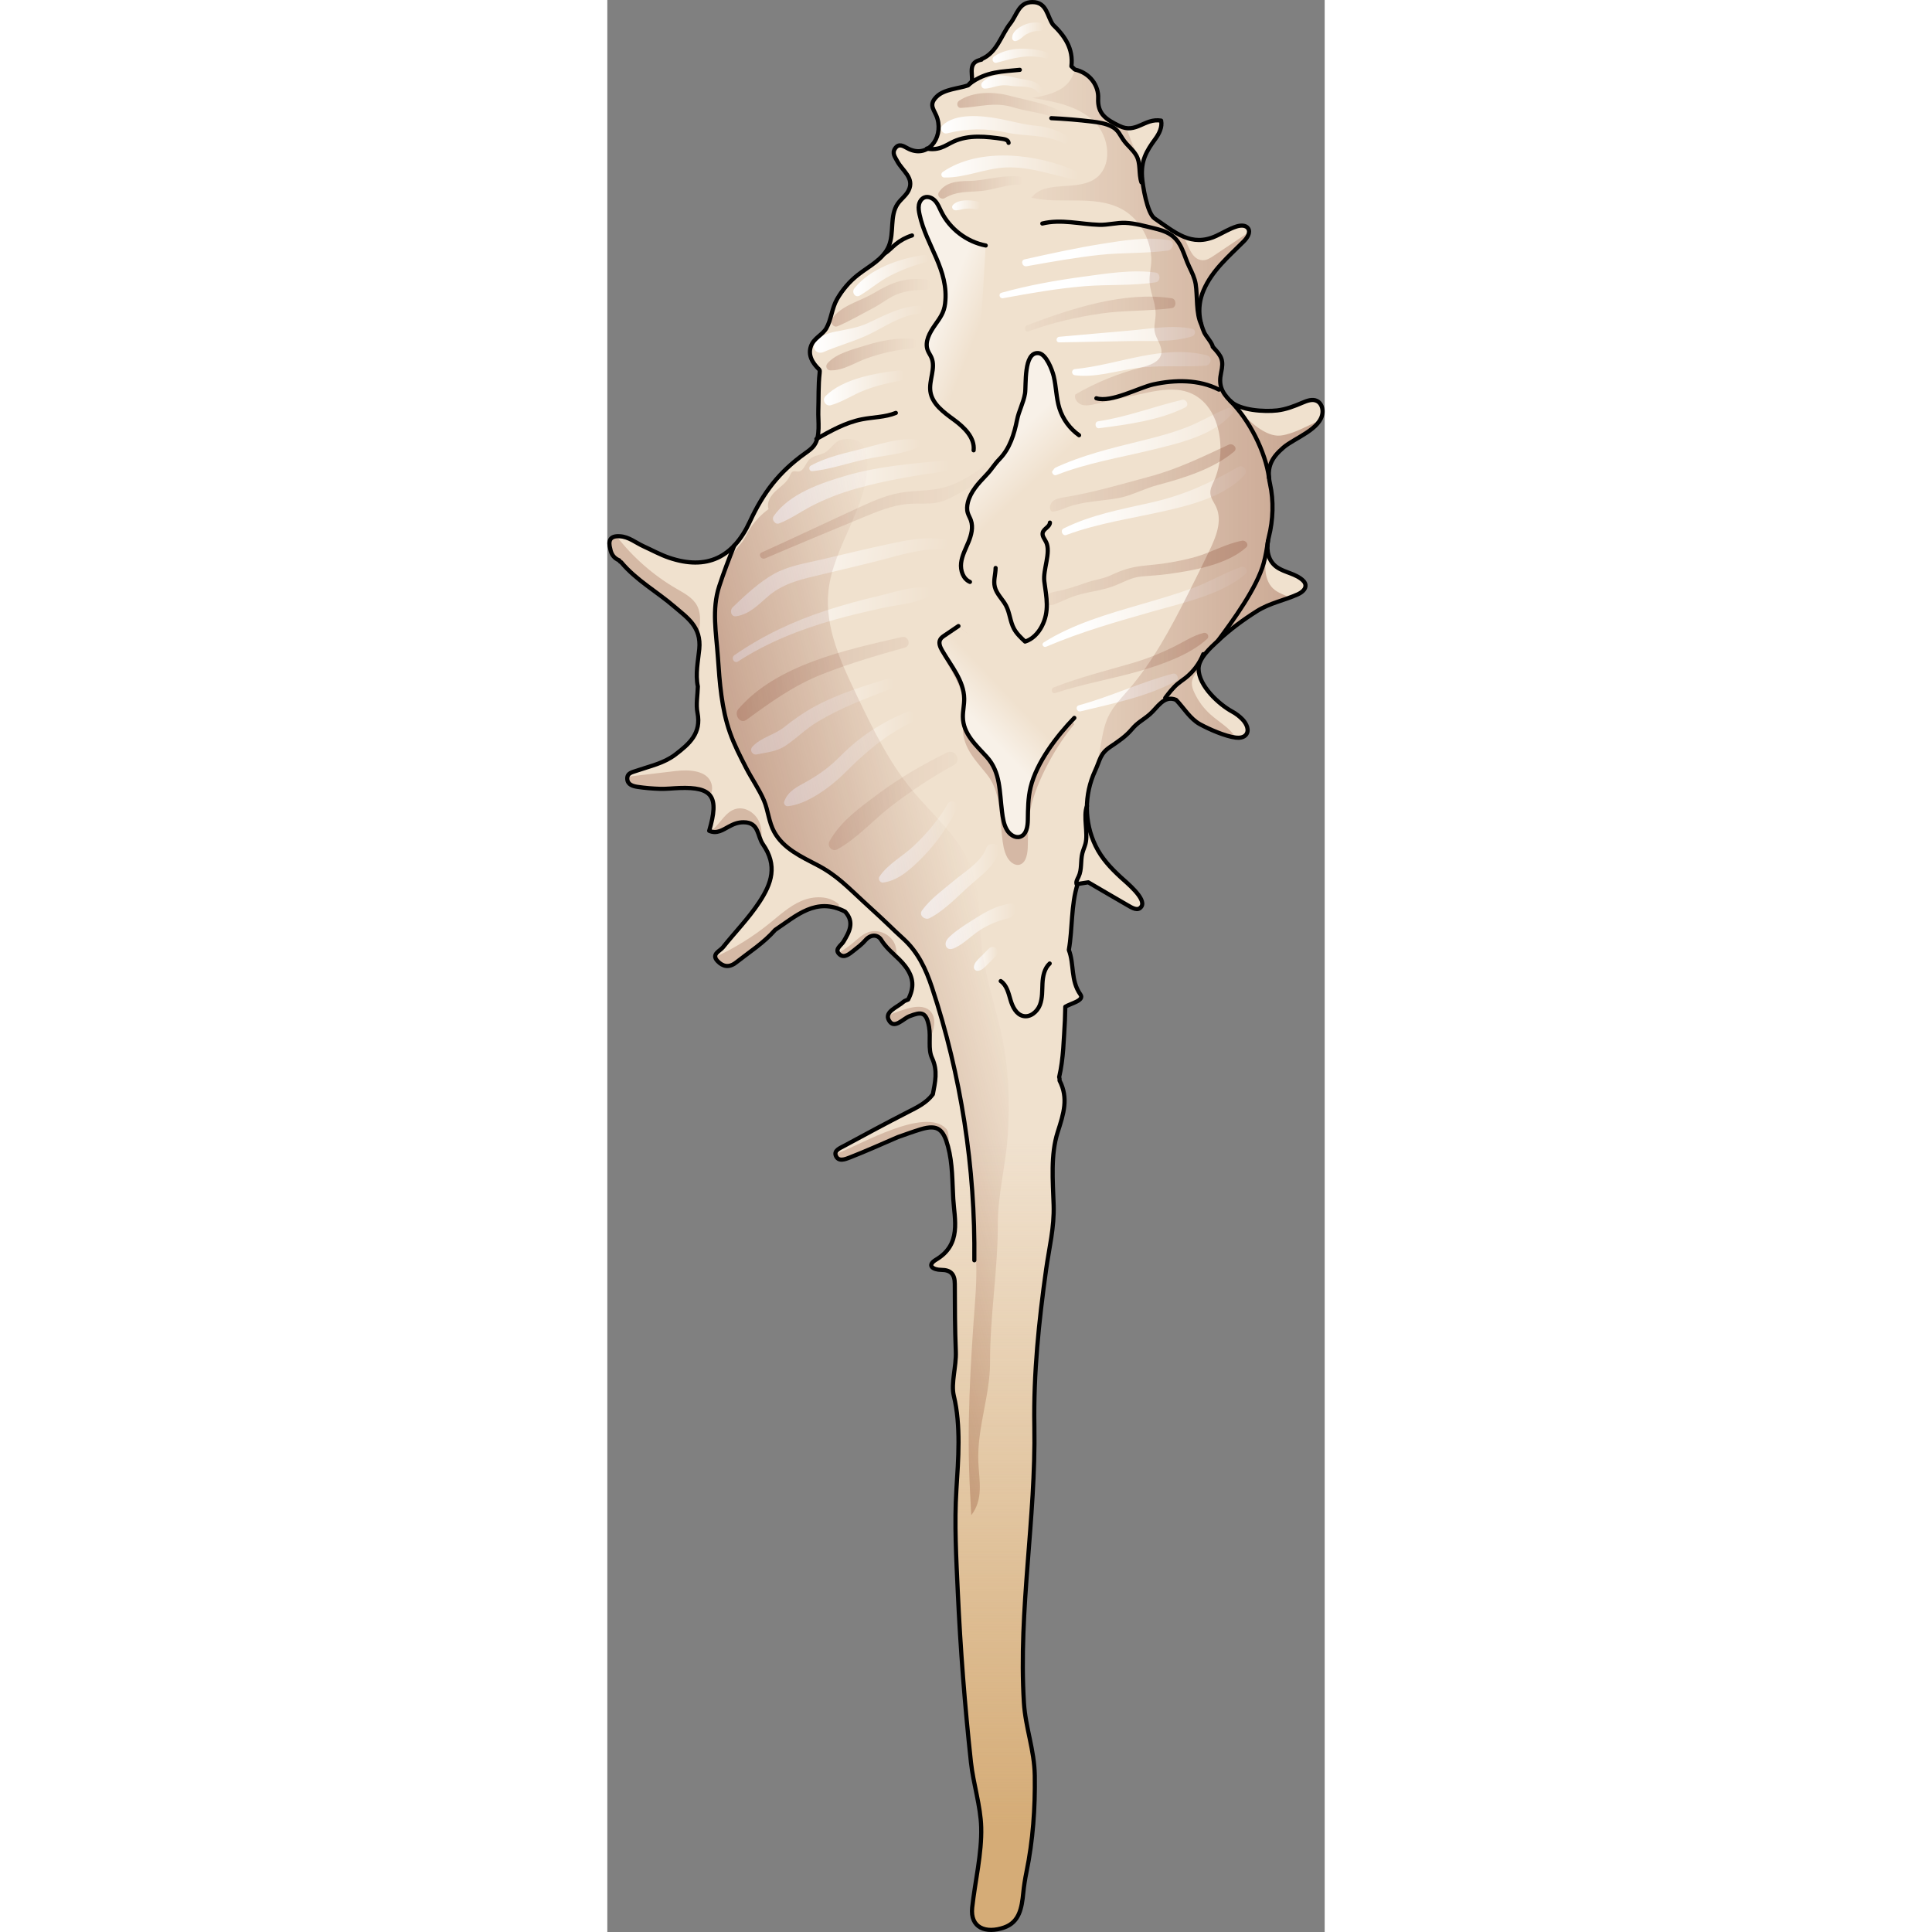 <?xml version="1.0" encoding="utf-8"?>
<!-- Created by: Science Figures, www.sciencefigures.org, Generator: Science Figures Editor -->
<svg version="1.1" id="Layer_1" xmlns="http://www.w3.org/2000/svg" xmlns:xlink="http://www.w3.org/1999/xlink" 
	 width="800px" height="800px" viewBox="0 0 204.839 551.673" enable-background="new 0 0 204.839 551.673"
	 xml:space="preserve">
<rect x="0" y="0" width="204.839" height="551.673" fill="#808080" stroke="none"/>
<g>
	<g>
		<path fill="#F0E1CE" d="M132.76,250.368c0.291,0.754,0.844,1.413,1.529,2.05c1.016-0.158,2.031-0.316,3.046-0.474
			c3.728,2.176,7.449,4.366,11.19,6.52c1.288,0.742,3.01,1.885,3.995,0.369c1.449-2.227-4.36-6.905-5.879-8.308
			c-2.913-2.692-5.46-5.374-7.219-8.99c-3.283-6.746-3.29-14.652-0.135-21.446c1.465-3.155,1.37-4.845,4.309-6.821
			c2.219-1.492,4.434-2.962,6.171-5.024c1.734-2.059,3.149-2.579,5.129-4.284c2.239-1.928,3.992-5.558,7.509-4.12
			c2.234,2.336,4.03,5.446,6.851,6.977c2.672,1.45,7.15,3.418,10.188,3.804c1.054,0.134,2.263-0.005,2.933-0.829
			c1.02-1.254,0.151-3.149-0.964-4.319c-0.868-0.911-1.88-1.686-2.986-2.287c-3.721-2.021-9.549-7.291-9.6-12.18
			c-0.032-3.086,3.545-6.158,5.556-8.053c3.358-3.164,7.137-5.944,11.033-8.408c3.782-2.392,7.741-3.038,11.703-4.821
			c1.146-0.516,2.392-1.461,2.232-2.707c-0.105-0.815-0.794-1.419-1.467-1.89c-2.338-1.634-5.458-1.874-7.435-3.786
			c-2.16-2.089-2.269-5.259-1.568-7.984c1.239-4.824,1.437-10.372,0.344-15.211c-1.113-4.928,0.615-7.587,3.845-10.376
			c3.126-2.699,10.737-5.202,11.156-9.951c0.055-0.624-0.038-1.28-0.278-1.859c-0.258-0.62-0.685-1.15-1.282-1.455
			c-1.316-0.672-2.893-0.068-4.252,0.512c-2.29,0.978-4.644,1.892-7.118,2.179c-3.64,0.422-10.68,0.021-13.382-2.68
			c-2.622-2.621-3.381-4.716-2.653-8.08c0.78-3.606,0.226-4.605-2.313-7.328c0,0-0.089-0.095-0.092-0.091
			c0-0.903-1.981-3.1-2.406-4.066c-0.574-1.305-1.013-2.673-1.231-4.085c-0.42-2.716-0.048-5.451,1.039-7.972
			c2.472-5.731,7.065-9.558,11.407-13.908c1.026-1.027,2.118-2.58,1.298-3.778c-0.663-0.969-2.112-0.9-3.234-0.555
			c-2.037,0.625-3.861,1.784-5.793,2.682c-7.191,3.341-11.826-0.981-17.65-4.949c-2.152-1.466-3.444-9.453-3.601-11.913
			c-0.293-4.594,1.195-7.258,3.805-10.82c1.11-1.515,2.026-3.375,1.643-5.214c-4.793-0.774-7.128,3.888-11.951,1.506
			c-3.687-1.82-6.245-3.331-6.022-7.905c0.172-3.536-2.279-7.198-6.657-8.182c-0.329-0.314-0.657-0.627-0.986-0.941
			c0.597-5.001-1.885-8.638-5.265-11.876c-1.691-2.397-1.704-6.447-5.856-6.444c-3.945,0.003-4.415,3.679-6.296,6.057
			c-2.726,3.446-3.737,8.356-8.33,10.268c0.023,0.043,0.047,0.077,0.071,0.12c-3.88,0.671-2.531,3.753-2.709,6.13
			c-0.366,0.397-0.733,0.795-1.099,1.192c-2.761,0.965-6.841,1.076-9.016,3.248c-2.524,2.521-0.474,3.782,0.255,6.318
			c1.617,5.63-2.891,11.545-8.631,8.369c-1.171-0.648-2.429-1.436-3.476,0.098c-0.926,1.355,0.002,2.453,0.641,3.649
			c1.454,2.723,4.986,4.786,3.222,8.336c-0.73,1.469-2.172,2.45-3.103,3.801c-2.375,3.444-0.929,8.304-2.569,12.153
			c-1.582,3.712-5.582,5.633-8.758,8.122c-2.438,1.911-4.484,4.312-6.02,7c-1.472,2.578-1.635,5.847-3.044,8.283
			c-1.097,1.897-3.538,2.79-4.356,5.024c-0.979,2.674,0.421,4.908,2.344,6.767c0.181,0.175,0.145,0.642,0.108,0.962
			c-0.411,3.571-0.254,7.178-0.378,10.74c-0.105,3.019,0.674,7.301-1.169,9.911c-0.657,0.93-1.614,1.595-2.54,2.256
			c-7.574,5.408-12.013,11.291-15.857,19.576c-4.734,10.203-12.285,13.936-23.057,10.275c-2.506-0.852-4.857-2.159-7.279-3.256
			c-2.248-1.018-4.199-2.74-6.82-2.873c-2.833-0.175-3.335,1.335-2.668,3.691c0.284,1.512,1.09,2.61,2.542,3.192
			c0.092,0.256,0.268,0.425,0.529,0.508c4.334,5.19,10.28,8.442,15.302,12.787c3.555,3.076,7.651,5.65,7.024,12.047
			c-0.33,3.37-1.16,7.106-0.404,10.681c-0.065,2.507-0.583,5.105-0.105,7.504c1.169,5.865-2.368,8.908-6.315,11.922
			c-3.28,2.505-7.251,3.301-11.012,4.604c-1.303,0.452-2.815,0.65-2.724,2.364c0.087,1.638,1.606,2.068,2.915,2.262
			c2.143,0.318,4.317,0.505,6.483,0.567c1.834,0.052,3.674-0.174,5.512-0.239c9.452-0.336,11.378,2.43,8.48,12.218
			c2.157,0.967,3.863-0.253,5.594-1.19c1.328-0.72,2.587-1.25,4.215-1.245c4.482,0.012,3.875,3.888,5.53,6.274
			c4.238,6.113,2.502,11.188-1.04,16.549c-3.059,4.631-6.929,8.576-10.372,12.879c-0.884,1.105-3.433,1.968-1.515,3.962
			c1.455,1.513,3.213,1.989,5.284,0.359c3.801-2.991,7.914-5.591,11.131-9.281c6.061-4.034,11.744-9.514,19.982-5.228
			c2.754,3.015,1.234,5.743-0.451,8.566c-0.659,1.104-2.783,2.222-1.096,3.674c1.305,1.123,2.796-0.154,3.961-1.081
			c1.164-0.926,2.388-1.831,3.347-2.949c1.587-1.852,3.609-1.7,4.582-0.101c1.811,2.976,4.765,4.748,6.835,7.484
			c2.531,3.344,2.542,6.168,0.827,9.513c-0.452,0.21-0.989,0.327-1.341,0.647c-1.727,1.567-5.464,2.79-4.193,5.203
			c1.494,2.836,4.006-0.357,5.93-1.097c3.316-1.274,4.777-1.406,5.572,3.041c0.546,3.058-0.352,6.333,0.855,8.908
			c1.708,3.643,0.868,6.896,0.232,10.35c-1.857,2.5-4.559,3.758-7.242,5.131c-6.084,3.112-12.097,6.364-18.112,9.611
			c-1.123,0.606-2.919,1.292-2.365,2.758c0.709,1.876,2.73,1.041,3.972,0.557c4.647-1.81,9.195-3.872,13.78-5.84
			c2.197-0.753,4.371-1.58,6.595-2.243c4.849-1.446,6.405,0.142,7.689,4.88c1.349,4.982,1.214,10.074,1.508,14.986
			c0.355,5.919,2.433,13.007-4.89,17.372c-2.881,1.717-0.77,2.917,1.46,2.927c2.771,0.012,3.865,1.286,3.87,3.993
			c0.012,6.429,0.03,12.864,0.291,19.286c0.176,4.318-1.441,9.082-0.57,12.679c2.058,8.491,1.276,18.162,0.738,26.768
			c-0.607,9.709-0.049,19.584,0.401,29.341c0.747,16.199,1.998,32.376,3.749,48.498c0.674,6.2,2.76,12.479,2.93,18.585
			c0.208,7.513-1.756,15.457-2.57,22.918c-0.641,5.876,3.959,7.501,9.104,5.718c4.392-1.522,5.056-5.615,5.478-9.864
			c0.197-1.988,0.505-3.973,0.907-5.93c1.865-9.067,2.52-18.334,2.381-27.579c-0.111-7.406-2.664-13.649-3.103-20.861
			c-1.612-26.521,3.438-52.547,2.983-78.941c-0.259-14.999,1.28-29.914,3.367-44.791c0.849-6.052,2.351-11.959,2.139-18.339
			c-0.229-6.888-0.893-14.397,1.151-20.791c1.702-5.324,3.145-9.692,0.538-14.761c0.041-0.336,0.003-0.662-0.112-0.98
			c1.239-5.34,1.309-10.799,1.642-16.231c0.037-1.285,0.074-2.569,0.111-3.854c1.688-1.017,5.54-1.769,4.314-3.499
			c-2.859-4.035-1.725-8.644-3.306-12.709c1.084-6.248,0.575-12.708,2.503-18.844C133.604,251.781,133.051,251.122,132.76,250.368"
			/>
		<g>
			<linearGradient id="SVGID_1_" gradientUnits="userSpaceOnUse" x1="133.301" y1="142.977" x2="190.537" y2="142.977">
				<stop  offset="0" style="stop-color:#FFFFFF"/>
				<stop  offset="1" style="stop-color:#FFFFFF;stop-opacity:0"/>
			</linearGradient>
			<path fill="url(#SVGID_1_)" d="M180.143,133.337c-8.221,4.722-15.639,8.101-24.984,10.198c-8.492,1.905-17.038,3.47-24.894,7.376
				c-1.017,0.506-0.303,2.26,0.783,1.857c9.263-3.435,18.924-4.755,28.507-6.946c7.644-1.747,16.848-4.224,22.386-10.155
				C183.077,134.451,181.636,132.479,180.143,133.337z"/>
			<linearGradient id="SVGID_2_" gradientUnits="userSpaceOnUse" x1="172.928" y1="136.475" x2="110.533" y2="136.475">
				<stop  offset="0" style="stop-color:#6A1700"/>
				<stop  offset="1" style="stop-color:#6A1700;stop-opacity:0"/>
			</linearGradient>
			<path opacity="0.2" fill="url(#SVGID_2_)" d="M177.437,126.976c-7.662,3.549-14.741,7.057-22.988,9.214
				c-8.019,2.172-15.971,4.518-24.134,5.831c-1.103,0.178-2.27,0.384-3.109,1.121c-0.84,0.737-1.143,2.2-0.316,2.951
				c1.548-0.016,2.992-0.716,4.443-1.253c4.683-1.732,9.673-1.724,14.53-2.601c3.768-0.68,7.336-2.686,11.114-3.692
				c7.452-1.985,15.969-4.572,21.989-9.589C180.143,127.977,178.643,126.417,177.437,126.976z"/>
			<linearGradient id="SVGID_3_" gradientUnits="userSpaceOnUse" x1="133.301" y1="126.056" x2="190.537" y2="126.056">
				<stop  offset="0" style="stop-color:#FFFFFF"/>
				<stop  offset="1" style="stop-color:#FFFFFF;stop-opacity:0"/>
			</linearGradient>
			<path fill="url(#SVGID_3_)" d="M177.301,116.482c-4.002,1.577-7.631,3.86-11.647,5.435c-4.33,1.698-8.853,2.883-13.362,3.995
				c-8.46,2.086-16.928,4.115-24.839,7.855c-1.036,0.49-0.296,2.298,0.789,1.872c8.783-3.453,18.062-4.944,27.189-7.17
				c7.653-1.867,17.498-4.056,22.877-10.256C178.915,117.514,178.35,116.068,177.301,116.482z"/>
			<linearGradient id="SVGID_4_" gradientUnits="userSpaceOnUse" x1="133.301" y1="118.212" x2="190.537" y2="118.212">
				<stop  offset="0" style="stop-color:#FFFFFF"/>
				<stop  offset="1" style="stop-color:#FFFFFF;stop-opacity:0"/>
			</linearGradient>
			<path fill="url(#SVGID_4_)" d="M164.115,114.172c-8.119,1.905-15.648,4.895-23.995,6.136c-1.104,0.164-0.855,2.112,0.266,1.967
				c8.09-1.041,17.288-2.245,24.641-5.942C166.262,115.713,165.38,113.876,164.115,114.172z"/>
			<linearGradient id="SVGID_5_" gradientUnits="userSpaceOnUse" x1="172.928" y1="163.579" x2="110.533" y2="163.579">
				<stop  offset="0" style="stop-color:#6A1700"/>
				<stop  offset="1" style="stop-color:#6A1700;stop-opacity:0"/>
			</linearGradient>
			<path opacity="0.2" fill="url(#SVGID_5_)" d="M181.271,154.398c-4.548,0.813-8.792,3.356-13.29,4.615
				c-4.729,1.324-9.487,2.045-14.373,2.481c-3.656,0.326-6.41,1.149-9.701,2.711c-2.273,1.079-4.634,1.307-6.971,2.111
				c-2.878,0.991-5.685,1.972-8.685,2.557c-0.902,0.176-1.852,0.345-2.57,0.919c-0.718,0.574-1.084,1.706-0.517,2.43
				c0.708,0.904,2.134,0.533,3.185,0.072c1.327-0.581,2.649-1.175,3.996-1.708c3.901-1.544,8.139-1.749,12-3.146
				c2.917-1.055,5.094-2.581,8.36-2.856c2.363-0.199,4.714-0.312,7.069-0.628c7.141-0.957,17.089-2.629,22.624-7.62
				C183.334,155.495,182.318,154.211,181.271,154.398z"/>
			<linearGradient id="SVGID_6_" gradientUnits="userSpaceOnUse" x1="133.301" y1="173.272" x2="190.537" y2="173.272">
				<stop  offset="0" style="stop-color:#FFFFFF"/>
				<stop  offset="1" style="stop-color:#FFFFFF;stop-opacity:0"/>
			</linearGradient>
			<path fill="url(#SVGID_6_)" d="M181.063,161.873c-4.694,1.604-9.02,4.265-13.711,5.98c-5,1.828-10.119,3.304-15.228,4.79
				c-9.318,2.71-19.242,5.569-27.512,10.796c-0.79,0.5-0.104,1.57,0.714,1.221c10.075-4.307,20.286-7.177,30.802-10.176
				c8.421-2.401,19.319-4.739,26.119-10.577C183.163,163.121,182.191,161.488,181.063,161.873z"/>
			<linearGradient id="SVGID_7_" gradientUnits="userSpaceOnUse" x1="172.928" y1="189.318" x2="110.533" y2="189.318">
				<stop  offset="0" style="stop-color:#6A1700"/>
				<stop  offset="1" style="stop-color:#6A1700;stop-opacity:0"/>
			</linearGradient>
			<path opacity="0.2" fill="url(#SVGID_7_)" d="M170.311,180.719c-3.037,0.744-5.624,2.513-8.416,3.895
				c-3.958,1.959-8.002,3.58-12.246,4.807c-7.479,2.161-14.918,4.013-22.181,6.872c-0.973,0.383-0.592,1.948,0.442,1.604
				c7.984-2.66,16.21-3.999,24.258-6.341c6.287-1.829,14.301-4.653,19.129-9.144C172.062,181.699,171.257,180.488,170.311,180.719z"
				/>
			<linearGradient id="SVGID_8_" gradientUnits="userSpaceOnUse" x1="133.301" y1="197.745" x2="190.537" y2="197.745">
				<stop  offset="0" style="stop-color:#FFFFFF"/>
				<stop  offset="1" style="stop-color:#FFFFFF;stop-opacity:0"/>
			</linearGradient>
			<path fill="url(#SVGID_8_)" d="M161.453,192.375c-9.069,2.39-17.706,6.534-26.803,9.014c-1.118,0.305-0.647,2.01,0.478,1.735
				c9.023-2.203,18.996-4.163,27.219-8.629C163.515,193.861,162.713,192.043,161.453,192.375z"/>
			<linearGradient id="SVGID_9_" gradientUnits="userSpaceOnUse" x1="133.301" y1="103.914" x2="190.537" y2="103.914">
				<stop  offset="0" style="stop-color:#FFFFFF"/>
				<stop  offset="1" style="stop-color:#FFFFFF;stop-opacity:0"/>
			</linearGradient>
			<path fill="url(#SVGID_9_)" d="M171.191,101.455c-12.755-3.194-25.141,2.695-37.625,3.928c-1.151,0.114-1.132,1.641,0,1.777
				c5.839,0.702,11.539-1.206,17.273-2.023c6.71-0.956,13.265-0.288,19.951-0.713C172.422,104.32,172.923,101.889,171.191,101.455z"
				/>
			<linearGradient id="SVGID_10_" gradientUnits="userSpaceOnUse" x1="133.301" y1="95.57" x2="190.537" y2="95.57">
				<stop  offset="0" style="stop-color:#FFFFFF"/>
				<stop  offset="1" style="stop-color:#FFFFFF;stop-opacity:0"/>
			</linearGradient>
			<path fill="url(#SVGID_10_)" d="M166.998,93.87c-5.771-1.183-12.297,0.063-18.134,0.546c-6.609,0.547-13.209,1.192-19.817,1.753
				c-1.007,0.085-1.041,1.618,0,1.595c6.605-0.145,13.212-0.206,19.817-0.364c5.833-0.14,12.545,0.428,18.134-1.358
				C167.99,95.725,168.147,94.106,166.998,93.87z"/>
			<linearGradient id="SVGID_11_" gradientUnits="userSpaceOnUse" x1="172.928" y1="89.683" x2="110.533" y2="89.683">
				<stop  offset="0" style="stop-color:#6A1700"/>
				<stop  offset="1" style="stop-color:#6A1700;stop-opacity:0"/>
			</linearGradient>
			<path opacity="0.2" fill="url(#SVGID_11_)" d="M161.185,85.175c-13.563-2.076-28.876,2.975-41.375,7.722
				c-1.055,0.401-0.609,2.109,0.472,1.713c6.747-2.47,13.769-4.093,20.878-5.107c6.656-0.95,13.4-0.625,20.025-1.523
				C162.584,87.791,162.565,85.387,161.185,85.175z"/>
			<linearGradient id="SVGID_12_" gradientUnits="userSpaceOnUse" x1="133.301" y1="81.332" x2="190.537" y2="81.332">
				<stop  offset="0" style="stop-color:#FFFFFF"/>
				<stop  offset="1" style="stop-color:#FFFFFF;stop-opacity:0"/>
			</linearGradient>
			<path fill="url(#SVGID_12_)" d="M156.638,77.839c-6.755-0.94-14.018,0.257-20.736,1.167c-7.868,1.067-15.677,2.446-23.331,4.585
				c-1.016,0.284-0.581,1.746,0.43,1.56c7.715-1.419,15.442-2.784,23.269-3.424c6.734-0.55,13.712-0.079,20.368-1.127
				C157.995,80.387,158.017,78.031,156.638,77.839z"/>
			<linearGradient id="SVGID_13_" gradientUnits="userSpaceOnUse" x1="133.301" y1="72.101" x2="190.537" y2="72.101">
				<stop  offset="0" style="stop-color:#FFFFFF"/>
				<stop  offset="1" style="stop-color:#FFFFFF;stop-opacity:0"/>
			</linearGradient>
			<path fill="url(#SVGID_13_)" d="M160.416,68.588c-6.254-1.059-13.033,0.062-19.255,1.056c-7.379,1.179-14.68,2.786-21.973,4.403
				c-1.3,0.288-0.736,2.203,0.545,1.975c6.932-1.232,13.87-2.485,20.873-3.24c6.433-0.694,13.03-0.368,19.408-1.225
				C161.515,71.355,162.275,68.903,160.416,68.588z"/>
		</g>
		
			<path fill="none" stroke="#000000" stroke-width="1.192" stroke-linecap="round" stroke-linejoin="round" stroke-miterlimit="10" d="
			M79.151,72.432c1.15-0.746,2.082-1.777,3.139-2.648c1.388-1.144,3-2.015,4.718-2.547"/>
		<g>
			<linearGradient id="SVGID_14_" gradientUnits="userSpaceOnUse" x1="95.325" y1="37.065" x2="131.895" y2="37.065">
				<stop  offset="0" style="stop-color:#FFFFFF"/>
				<stop  offset="1" style="stop-color:#FFFFFF;stop-opacity:0"/>
			</linearGradient>
			<path fill="url(#SVGID_14_)" d="M131.324,38.846c-2.746-1.627-5.513-2.637-8.7-2.914c-3.802-0.33-7.205-1.38-10.935-2.056
				c-4.685-0.849-12.278-1.668-15.968,1.933c-0.987,0.963,0.03,2.583,1.316,2.261c5.7-1.426,11.093-1.494,16.865-0.237
				c5.536,1.206,10.996,0.43,16.251,3.016C131.481,41.503,132.623,39.615,131.324,38.846z"/>
			<linearGradient id="SVGID_15_" gradientUnits="userSpaceOnUse" x1="99.939" y1="30.851" x2="131.805" y2="30.851">
				<stop  offset="0" style="stop-color:#6A1700"/>
				<stop  offset="1" style="stop-color:#6A1700;stop-opacity:0"/>
			</linearGradient>
			<path opacity="0.2" fill="url(#SVGID_15_)" d="M131.272,32.897c-4.756-3.317-10.89-4.071-16.365-5.552
				c-4.547-1.23-10.462-1.277-14.462,1.415c-0.849,0.571-0.608,2.114,0.557,2.056c5.393-0.268,9.581-1.841,15.046-0.132
				c4.776,1.494,9.699,1.378,14.018,4.275C131.352,35.822,132.52,33.768,131.272,32.897z"/>
			<linearGradient id="SVGID_16_" gradientUnits="userSpaceOnUse" x1="106.79" y1="24.018" x2="124.425" y2="24.018">
				<stop  offset="0" style="stop-color:#FFFFFF"/>
				<stop  offset="1" style="stop-color:#FFFFFF;stop-opacity:0"/>
			</linearGradient>
			<path fill="url(#SVGID_16_)" d="M124.259,25.307c-1.926-2.692-4.914-2.383-7.848-3.129c-3.291-0.837-6.687-1.446-9.337,1.324
				c-0.598,0.625-0.203,1.865,0.748,1.806c0.698-0.043,1.097-0.099,1.709-0.259c2.251-0.588,3.307-0.931,5.663-0.546
				c2.193,0.358,6.07-0.231,7.55,1.689C123.416,27.064,124.926,26.24,124.259,25.307z"/>
			<linearGradient id="SVGID_17_" gradientUnits="userSpaceOnUse" x1="110" y1="15.919" x2="126.194" y2="15.919">
				<stop  offset="0" style="stop-color:#FFFFFF"/>
				<stop  offset="1" style="stop-color:#FFFFFF;stop-opacity:0"/>
			</linearGradient>
			<path fill="url(#SVGID_17_)" d="M125.558,14.913c-4.694-1.374-10.883-1.688-15.109,1.199c-0.889,0.607-0.364,2.088,0.754,1.789
				c4.859-1.297,8.79-2.548,13.877-1.253C126.203,16.934,126.67,15.238,125.558,14.913z"/>
			<linearGradient id="SVGID_18_" gradientUnits="userSpaceOnUse" x1="115.608" y1="9.08" x2="124.551" y2="9.08">
				<stop  offset="0" style="stop-color:#FFFFFF"/>
				<stop  offset="1" style="stop-color:#FFFFFF;stop-opacity:0"/>
			</linearGradient>
			<path fill="url(#SVGID_18_)" d="M123.414,6.472c-1.693-0.197-3.438,0.1-4.948,0.907c-1.326,0.708-2.955,1.861-2.854,3.528
				c0.033,0.55,0.511,0.953,1.067,0.813c1.209-0.306,1.9-1.337,2.963-1.93c1.182-0.66,2.42-0.973,3.771-0.952
				C124.973,8.862,124.887,6.643,123.414,6.472z"/>
		</g>
		<g>
			
				<path fill="none" stroke="#000000" stroke-width="1.192" stroke-linecap="round" stroke-linejoin="round" stroke-miterlimit="10" d="
				M59.7,125.339c4.122-2.324,8.333-4.682,12.974-5.604c3.24-0.643,6.656-0.579,9.713-1.83"/>
			<linearGradient id="SVGID_19_" gradientUnits="userSpaceOnUse" x1="70.229" y1="78.68" x2="91.789" y2="78.68">
				<stop  offset="0" style="stop-color:#FFFFFF"/>
				<stop  offset="1" style="stop-color:#FFFFFF;stop-opacity:0"/>
			</linearGradient>
			<path fill="url(#SVGID_19_)" d="M90.433,72.785c-6.972,1.047-15.311,3.813-19.894,9.564c-0.862,1.082,0.209,2.841,1.571,2.036
				c2.935-1.737,5.456-4.003,8.516-5.582c3.225-1.664,6.852-3.069,10.382-3.933C92.391,74.532,91.773,72.584,90.433,72.785z"/>
			<linearGradient id="SVGID_20_" gradientUnits="userSpaceOnUse" x1="63.886" y1="86.457" x2="92.465" y2="86.457">
				<stop  offset="0" style="stop-color:#6A1700"/>
				<stop  offset="1" style="stop-color:#6A1700;stop-opacity:0"/>
			</linearGradient>
			<path opacity="0.2" fill="url(#SVGID_20_)" d="M91.052,79.777c-6.246-0.567-9.74,0.841-15.011,3.95
				c-3.978,2.346-9.194,3.435-11.952,7.342c-0.68,0.963,0.473,2.585,1.617,2.104c3.467-1.457,6.873-3.474,10.223-5.217
				c1.832-0.953,3.463-2.212,5.266-3.2c3.121-1.709,6.363-1.955,9.856-2.047C92.965,82.659,92.907,79.945,91.052,79.777z"/>
			<linearGradient id="SVGID_21_" gradientUnits="userSpaceOnUse" x1="58.982" y1="94.001" x2="90.172" y2="94.001">
				<stop  offset="0" style="stop-color:#FFFFFF"/>
				<stop  offset="1" style="stop-color:#FFFFFF;stop-opacity:0"/>
			</linearGradient>
			<path fill="url(#SVGID_21_)" d="M89.079,87.277c-5.343,0.26-9.741,2.683-14.487,4.894c-3.181,1.482-6.054,1.825-9.415,2.512
				c-2.284,0.467-4.19,1.103-5.694,2.941c-1.368,1.672,0.296,3.751,2.243,2.907c4.061-1.76,8.364-2.915,12.383-4.756
				c4.96-2.272,9.378-5.695,14.97-6.224C90.511,89.416,90.561,87.204,89.079,87.277z"/>
			<linearGradient id="SVGID_22_" gradientUnits="userSpaceOnUse" x1="62.531" y1="101.221" x2="88.387" y2="101.221">
				<stop  offset="0" style="stop-color:#6A1700"/>
				<stop  offset="1" style="stop-color:#6A1700;stop-opacity:0"/>
			</linearGradient>
			<path opacity="0.2" fill="url(#SVGID_22_)" d="M87.082,96.747c-4.539-0.305-8.899,0.507-13.22,1.86
				c-3.604,1.129-8.492,2.245-11.02,5.166c-0.658,0.76-0.222,1.942,0.82,1.981c3.603,0.133,7.042-2.227,10.379-3.418
				c4.249-1.517,8.548-2.449,13.041-2.883C88.803,99.287,88.841,96.866,87.082,96.747z"/>
			<linearGradient id="SVGID_23_" gradientUnits="userSpaceOnUse" x1="61.859" y1="110.763" x2="84.813" y2="110.763">
				<stop  offset="0" style="stop-color:#FFFFFF"/>
				<stop  offset="1" style="stop-color:#FFFFFF;stop-opacity:0"/>
			</linearGradient>
			<path fill="url(#SVGID_23_)" d="M83.359,105.767c-6.726,0.769-16.066,2.332-21.059,7.341c-1.094,1.097,0.012,3.02,1.515,2.602
				c3.367-0.938,6.395-3.042,9.678-4.295c3.328-1.269,6.755-2.127,10.262-2.724C85.39,108.413,85.03,105.575,83.359,105.767z"/>
			<linearGradient id="SVGID_24_" gradientUnits="userSpaceOnUse" x1="57.673" y1="129.978" x2="89.511" y2="129.978">
				<stop  offset="0" style="stop-color:#FFFFFF"/>
				<stop  offset="1" style="stop-color:#FFFFFF;stop-opacity:0"/>
			</linearGradient>
			<path fill="url(#SVGID_24_)" d="M88.37,125.513c-4.996-0.587-10.655,1.346-15.487,2.587c-4.955,1.272-10.314,2.398-14.813,4.876
				c-0.696,0.383-0.426,1.657,0.425,1.571c5.131-0.52,10.181-2.32,15.225-3.411c4.975-1.076,10.621-1.34,15.218-3.524
				C90.064,127.077,89.347,125.628,88.37,125.513z"/>
			<linearGradient id="SVGID_25_" gradientUnits="userSpaceOnUse" x1="47.289" y1="140.516" x2="97.751" y2="140.516">
				<stop  offset="0" style="stop-color:#FFFFFF"/>
				<stop  offset="1" style="stop-color:#FFFFFF;stop-opacity:0"/>
			</linearGradient>
			<path fill="url(#SVGID_25_)" d="M96.226,131.502c-9.398,0.899-18.845,1.64-27.952,4.292c-7.227,2.105-16.351,5.167-20.79,11.63
				c-0.655,0.954,0.447,2.469,1.566,2.037c3.279-1.267,6.096-3.296,9.197-4.92c4.076-2.135,8.388-3.755,12.807-5.015
				c8.358-2.384,16.991-3.756,25.585-4.966C98.361,134.317,97.973,131.335,96.226,131.502z"/>
			<linearGradient id="SVGID_26_" gradientUnits="userSpaceOnUse" x1="25.261" y1="135.251" x2="111.767" y2="135.251">
				<stop  offset="0" style="stop-color:#6A1700"/>
				<stop  offset="1" style="stop-color:#6A1700;stop-opacity:0"/>
			</linearGradient>
			<path opacity="0.2" fill="url(#SVGID_26_)" d="M97.116,138.905c-4.024,1.264-7.576,1.057-11.979,1.578
				c-4.377,0.518-8.374,2.175-12.347,3.996c-9.584,4.393-19.103,8.927-28.709,13.273c-1.155,0.522-0.151,2.178,0.988,1.69
				c9.349-4.005,18.744-7.913,28.148-11.787c4.039-1.664,8-3.29,12.386-3.736c3.311-0.337,7.198,0.312,10.35-0.884
				c2.529-0.96,5.264-2.609,7.676-3.891c5.772-3.068,10.778-7.589,14.358-13.063c3.031-4.635,5.443-10.272,10.505-12.521
				c1.566-0.696,3.446-1.122,4.331-2.589c-4.842,0.08-9.169,3.136-12.396,6.747c-3.227,3.611-5.679,7.858-8.896,11.478
				c-3.314,3.729-7.437,6.725-11.981,8.779C98.713,138.353,97.906,138.657,97.116,138.905z"/>
			
				<linearGradient id="SVGID_27_" gradientUnits="userSpaceOnUse" x1="46.361" y1="184.899" x2="105.133" y2="184.899" gradientTransform="matrix(0.989 0.147 -0.147 0.989 18.622 -28.987)">
				<stop  offset="0" style="stop-color:#FFFFFF"/>
				<stop  offset="1" style="stop-color:#FFFFFF;stop-opacity:0"/>
			</linearGradient>
			<path fill="url(#SVGID_27_)" d="M96.357,154.059c-5.576-0.928-10.858,0.18-16.319,1.354c-6.364,1.368-12.692,2.897-19.03,4.384
				c-4.5,1.056-9.352,1.809-13.437,4.085c-4.19,2.335-8.298,6.181-11.753,9.499c-0.937,0.899-0.542,2.838,1.031,2.583
				c3.989-0.648,6.377-3.471,9.378-5.956c4.487-3.715,9.763-4.711,15.291-6.044c5.214-1.257,10.442-2.465,15.64-3.787
				c6.161-1.567,12.341-3.673,18.778-3.272C97.757,157.017,98.211,154.368,96.357,154.059z"/>
			<linearGradient id="SVGID_28_" gradientUnits="userSpaceOnUse" x1="35.829" y1="178.361" x2="92.593" y2="178.361">
				<stop  offset="0" style="stop-color:#FFFFFF"/>
				<stop  offset="1" style="stop-color:#FFFFFF;stop-opacity:0"/>
			</linearGradient>
			<path fill="url(#SVGID_28_)" d="M91.191,167.712c-4.495-0.322-9.527,1.474-13.89,2.494c-5.005,1.17-9.972,2.522-14.858,4.121
				c-9.341,3.057-18.062,7.149-26.149,12.757c-1.082,0.751-0.083,2.523,1.045,1.788c8.449-5.501,17.921-9.205,27.594-11.935
				c4.401-1.242,8.86-2.272,13.324-3.262c4.439-0.984,9.57-1.284,13.639-3.359C93.222,169.641,92.472,167.804,91.191,167.712z"/>
			<linearGradient id="SVGID_29_" gradientUnits="userSpaceOnUse" x1="25.261" y1="193.868" x2="111.767" y2="193.868">
				<stop  offset="0" style="stop-color:#6A1700"/>
				<stop  offset="1" style="stop-color:#6A1700;stop-opacity:0"/>
			</linearGradient>
			<path opacity="0.2" fill="url(#SVGID_29_)" d="M84.09,181.899c-15.593,3.586-35.668,7.789-46.677,20.571
				c-1.335,1.55,0.454,4.437,2.353,3.05c7.023-5.128,13.435-9.778,21.614-13.011c8.512-3.365,16.443-5.572,23.544-7.586
				C86.87,184.37,86.055,181.447,84.09,181.899z"/>
			<linearGradient id="SVGID_30_" gradientUnits="userSpaceOnUse" x1="41.059" y1="204.564" x2="82.046" y2="204.564">
				<stop  offset="0" style="stop-color:#FFFFFF"/>
				<stop  offset="1" style="stop-color:#FFFFFF;stop-opacity:0"/>
			</linearGradient>
			<path fill="url(#SVGID_30_)" d="M80.18,193.751c-7.144,2.208-14.289,4.37-20.894,7.946c-3.123,1.691-5.986,3.687-8.754,5.905
				c-2.871,2.301-6.599,2.909-9.102,5.615c-0.912,0.985-0.007,2.486,1.283,2.204c3.012-0.657,5.58-0.759,8.201-2.504
				c3.146-2.094,5.771-4.801,9.038-6.772c6.576-3.966,13.875-6.753,21.044-9.437C82.812,196.03,82.098,193.159,80.18,193.751z"/>
			<linearGradient id="SVGID_31_" gradientUnits="userSpaceOnUse" x1="50.452" y1="216.644" x2="87.871" y2="216.644">
				<stop  offset="0" style="stop-color:#FFFFFF"/>
				<stop  offset="1" style="stop-color:#FFFFFF;stop-opacity:0"/>
			</linearGradient>
			<path fill="url(#SVGID_31_)" d="M85.79,203.189c-7.221,2.964-13.622,7.039-19.117,12.603c-2.986,3.024-6.029,5.286-9.738,7.374
				c-2.773,1.561-5.309,2.651-6.437,5.747c-0.217,0.594,0.355,1.35,0.988,1.297c5.48-0.461,12.362-5.561,16.148-9.34
				c5.959-5.948,11.722-11.038,19.434-14.648C88.748,205.434,87.536,202.472,85.79,203.189z"/>
			<linearGradient id="SVGID_32_" gradientUnits="userSpaceOnUse" x1="25.261" y1="228.702" x2="111.767" y2="228.702">
				<stop  offset="0" style="stop-color:#6A1700"/>
				<stop  offset="1" style="stop-color:#6A1700;stop-opacity:0"/>
			</linearGradient>
			<path opacity="0.2" fill="url(#SVGID_32_)" d="M96.972,214.902c-6.849,3.375-13.418,7.174-19.551,11.736
				c-5.13,3.816-10.88,7.898-13.986,13.603c-0.796,1.462,0.804,3.093,2.276,2.276c5.698-3.166,10.243-8.386,15.397-12.357
				c5.674-4.372,11.641-8.295,17.911-11.757C101.32,217.13,99.293,213.758,96.972,214.902z"/>
			<linearGradient id="SVGID_33_" gradientUnits="userSpaceOnUse" x1="77.565" y1="240.416" x2="100.031" y2="240.416">
				<stop  offset="0" style="stop-color:#FFFFFF"/>
				<stop  offset="1" style="stop-color:#FFFFFF;stop-opacity:0"/>
			</linearGradient>
			<path fill="url(#SVGID_33_)" d="M97.222,229.549c-2.562,4.408-5.9,8.351-9.579,11.87c-3.17,3.032-7.46,5.204-9.922,8.866
				c-0.452,0.673,0.134,1.833,0.992,1.729c4.712-0.571,8.598-4.463,11.788-7.736c3.826-3.925,6.725-8.403,9.33-13.203
				C100.759,229.366,98.202,227.863,97.222,229.549z"/>
			<linearGradient id="SVGID_34_" gradientUnits="userSpaceOnUse" x1="89.562" y1="251.65" x2="111.95" y2="251.65">
				<stop  offset="0" style="stop-color:#FFFFFF"/>
				<stop  offset="1" style="stop-color:#FFFFFF;stop-opacity:0"/>
			</linearGradient>
			<path fill="url(#SVGID_34_)" d="M108.161,242.267c-1.343,3.848-6.334,6.784-9.347,9.334c-3.105,2.627-6.574,5.087-8.97,8.4
				c-1.001,1.385,0.887,2.841,2.176,2.176c4.448-2.295,8.15-6.4,11.891-9.679c3.112-2.728,6.565-5.161,7.929-9.217
				C112.626,240.943,108.964,239.964,108.161,242.267z"/>
			<linearGradient id="SVGID_35_" gradientUnits="userSpaceOnUse" x1="96.6" y1="264.502" x2="116.657" y2="264.502">
				<stop  offset="0" style="stop-color:#FFFFFF"/>
				<stop  offset="1" style="stop-color:#FFFFFF;stop-opacity:0"/>
			</linearGradient>
			<path fill="url(#SVGID_35_)" d="M113.474,258.331c-0.04,0.01-0.081,0.019-0.122,0.029c-3.453,0.802-6.526,2.759-9.479,4.639
				c-2.067,1.316-4.146,2.642-5.95,4.3c-0.508,0.467-1.01,0.985-1.228,1.641c-0.218,0.655-0.07,1.481,0.511,1.855
				c0.635,0.41,1.477,0.143,2.158-0.185c2.581-1.243,4.57-3.419,6.969-4.966c2.563-1.654,5.299-2.761,8.257-3.482
				c1.214-0.296,2.298-1.496,2.025-2.826C116.243,257.523,115.022,257.962,113.474,258.331z"/>
			<linearGradient id="SVGID_36_" gradientUnits="userSpaceOnUse" x1="104.668" y1="273.801" x2="111.51" y2="273.801">
				<stop  offset="0" style="stop-color:#FFFFFF"/>
				<stop  offset="1" style="stop-color:#FFFFFF;stop-opacity:0"/>
			</linearGradient>
			<path fill="url(#SVGID_36_)" d="M109.005,270.811c-0.843,0.844-1.687,1.687-2.53,2.53c-0.807,0.807-1.754,1.631-1.806,2.844
				c-0.023,0.542,0.494,1.059,1.036,1.036c1.211-0.052,2.039-1.001,2.844-1.806l2.53-2.53
				C112.414,271.548,110.342,269.474,109.005,270.811z"/>
		</g>
		<g opacity="0.2">
			<path fill="#6A1700" d="M30.375,236.639c-0.292,0.268-0.632,0.496-0.997,0.69c2.019,0.735,3.652-0.393,5.304-1.288
				c1.328-0.72,2.587-1.25,4.215-1.245c3.911,0.011,3.948,2.964,4.993,5.301c0.299-1.878,0.209-3.799-0.567-5.516
				c-1.131-2.502-4.006-4.328-6.652-3.598C33.912,231.744,32.482,234.702,30.375,236.639z"/>
			<path fill="#6A1700" d="M2.635,153.134c-2.036,0.183-2.366,1.599-1.776,3.68c0.284,1.512,1.09,2.61,2.542,3.192
				c0.092,0.256,0.268,0.425,0.529,0.508c4.334,5.19,10.28,8.442,15.302,12.787c2.648,2.29,5.592,4.305,6.665,7.825
				c0.297-1.086,0.499-2.199,0.564-3.331c0.097-1.681-0.066-3.429-0.867-4.911c-1.203-2.224-3.598-3.474-5.787-4.741
				C13.187,164.311,7.335,159.17,2.635,153.134z"/>
			<path fill="#6A1700" d="M47.914,265.538c5.561-3.701,10.804-8.612,17.993-6.091c0.113-0.393,0.185-0.803,0.205-1.234
				c-2.81-2.512-7.197-2.442-10.664-0.963c-3.467,1.479-6.285,4.111-9.219,6.476c-4.716,3.801-9.907,7.009-15.407,9.545
				c0.049,0.35,0.245,0.74,0.677,1.189c1.455,1.513,3.213,1.989,5.284,0.359C40.584,271.828,44.697,269.228,47.914,265.538z"/>
			<path fill="#6A1700" d="M65.979,272.149c0.096,0.131,0.211,0.265,0.371,0.402c1.305,1.123,2.796-0.154,3.961-1.081
				c1.164-0.926,2.388-1.831,3.347-2.949c1.587-1.852,3.609-1.7,4.582-0.101c1.119,1.839,2.674,3.218,4.188,4.649
				c0.18-0.996,0.152-2.017-0.178-3.055c-0.975-3.066-4.725-4.916-7.751-3.823c-1.644,0.594-2.934,1.861-4.273,2.983
				C68.898,270.284,67.475,271.28,65.979,272.149z"/>
			<path fill="#6A1700" d="M89.584,322.442c4.849-1.446,6.405,0.142,7.689,4.88c0.05,0.185,0.085,0.372,0.131,0.558
				c0.088-1.162,0.115-2.33,0.031-3.492c-0.055-0.76-0.173-1.578-0.704-2.125c-6.057-6.247-24.41,4.58-30.496,6.858
				c-0.36,0.135-0.723,0.269-1.087,0.4c0.009,0.142,0.03,0.288,0.09,0.448c0.709,1.876,2.73,1.041,3.972,0.557
				c4.647-1.809,9.195-3.872,13.78-5.84C85.186,323.932,87.36,323.105,89.584,322.442z"/>
			<path fill="#6A1700" d="M80.134,290.023c-0.068,0.379-0.005,0.789,0.233,1.242c1.494,2.836,4.006-0.357,5.93-1.097
				c3.316-1.274,4.777-1.406,5.572,3.041c0.195,1.094,0.204,2.215,0.193,3.322c0.169-0.323,0.337-0.647,0.486-0.984
				c1.03-2.331,1.335-5.447-0.614-7.089c-1.631-1.374-4.063-1.062-6.119-0.499C83.869,288.492,81.968,289.185,80.134,290.023z"/>
			<path fill="#6A1700" d="M8.612,224.686c2.143,0.318,4.317,0.505,6.483,0.567c1.834,0.052,3.674-0.174,5.512-0.239
				c4.651-0.165,7.471,0.427,8.8,2.23c0.496-1.108,0.682-2.271,0.32-3.479c-1.13-3.773-6.291-4.07-10.202-3.606
				c-4.59,0.544-9.18,1.089-13.77,1.633c-0.045,0.186-0.071,0.391-0.058,0.631C5.784,224.061,7.303,224.491,8.612,224.686z"/>
		</g>
		<linearGradient id="SVGID_37_" gradientUnits="userSpaceOnUse" x1="202.301" y1="119.461" x2="107.639" y2="119.461">
			<stop  offset="0" style="stop-color:#6A1700"/>
			<stop  offset="1" style="stop-color:#6A1700;stop-opacity:0"/>
		</linearGradient>
		<path opacity="0.3" fill="url(#SVGID_37_)" d="M192.311,124.361c-4.323,0.543-9.342-4.321-11.901-7.248
			c-0.503-0.576-1.015-1.175-1.467-1.806c-0.384-0.24-0.736-0.501-1.028-0.793c-2.622-2.621-3.381-4.716-2.653-8.08
			c0.78-3.606,0.226-4.605-2.313-7.328c0,0-0.089-0.095-0.092-0.091c0-0.903-1.981-3.1-2.406-4.066
			c-0.573-1.305-1.013-2.673-1.231-4.085c-0.42-2.716-0.048-5.451,1.039-7.972c2.472-5.731,7.065-9.558,11.407-13.908
			c0.74-0.741,1.504-1.755,1.57-2.713c-3.361,2.253-6.722,4.506-10.083,6.759c-0.942,0.632-1.962,1.287-3.096,1.276
			c-3.219-0.032-4.009-4.067-5.557-6.752c-2.749-1.166-5.337-3.21-8.215-5.17c-2.152-1.466-3.444-9.453-3.601-11.913
			c-0.076-1.198-0.026-2.261,0.128-3.247c-1.723-3.026-3.004-6.383-4.219-9.653c-0.121-0.325-0.238-0.661-0.35-0.999
			c-0.642-0.079-1.32-0.263-2.061-0.629c-3.687-1.82-6.245-3.331-6.022-7.905c0.168-3.442-2.156-6.996-6.318-8.091
			c-0.573,0.526-0.828,1.324-1.163,2.039c-1.884,4.018-6.91,5.235-11.284,5.981c6.255,1.025,12.917,2.245,17.504,6.62
			s5.557,13.056,0.261,16.539c-5.384,3.542-14.167,0.2-18.06,5.335c8.308,1.905,17.552-0.779,25.22,2.943
			c5.234,2.54,8.577,8.188,8.999,13.906c0.194,2.625-0.7,5.096-0.457,7.582c0.34,3.472,2.067,6.165,1.639,9.929
			c-0.149,1.313-0.439,2.644-0.191,3.942c0.417,2.177,2.31,4.108,1.866,6.28c-0.481,2.353-3.282,3.264-5.609,3.858
			c-6.631,1.693-13.027,4.309-18.944,7.747c-0.403,1.212,0.617,2.523,1.833,2.913c1.216,0.39,2.534,0.117,3.781-0.159
			c4.316-0.953,8.632-1.905,12.947-2.858c3.415-0.754,6.892-1.512,10.379-1.236c12.19,0.966,14.869,16.691,10.659,26.064
			c-0.496,1.104-1.092,2.233-1.03,3.441c0.075,1.455,1.079,2.668,1.681,3.994c1.797,3.958-0.072,8.534-1.958,12.451
			c-2.104,4.37-4.254,8.718-6.447,13.043c-4.727,9.319-9.719,18.62-16.545,26.531c-2.14,2.48-4.487,4.865-5.892,7.825
			c-1.101,2.321-1.566,4.883-2.021,7.411c-0.414,2.302-0.828,4.604-1.242,6.906c1.004-2.466,1.252-3.977,3.825-5.706
			c2.219-1.492,4.434-2.962,6.171-5.024c1.734-2.059,3.149-2.579,5.129-4.284c2.239-1.928,3.992-5.558,7.509-4.12
			c2.234,2.336,4.03,5.446,6.851,6.977c2.669,1.448,7.138,3.413,10.177,3.801c-1.653-2.746-4.7-4.392-7.129-6.542
			c-1.984-1.755-3.595-3.929-4.696-6.338c-0.385-0.842-0.714-1.74-0.691-2.667c0.034-1.412,0.87-2.637,1.951-3.594
			c-0.013-0.158-0.037-0.316-0.039-0.473c-0.032-3.086,3.545-6.158,5.556-8.053c3.358-3.164,7.137-5.944,11.033-8.409
			c3.055-1.932,6.226-2.732,9.42-3.905c-1.383-0.725-3.014-1.225-4.25-2.18c-3.06-2.364-3.049-6.973-2.194-10.745
			c0.047-0.207,0.109-0.398,0.159-0.602c-0.117-1.251,0.019-2.546,0.33-3.755c1.239-4.824,1.437-10.372,0.344-15.211
			c-1.113-4.928,0.615-7.586,3.845-10.376c2.567-2.216,8.151-4.303,10.301-7.608C199.742,121.552,196.181,123.875,192.311,124.361z"
			/>
		<linearGradient id="SVGID_38_" gradientUnits="userSpaceOnUse" x1="111.395" y1="326.187" x2="111.395" y2="521.39">
			<stop  offset="0" style="stop-color:#D5AC77;stop-opacity:0"/>
			<stop  offset="1" style="stop-color:#D5AC77"/>
		</linearGradient>
		<path fill="url(#SVGID_38_)" d="M122.061,507.019c-0.111-7.406-2.664-13.649-3.103-20.861
			c-1.612-26.521,3.439-52.547,2.984-78.941c-0.259-14.999,1.28-29.914,3.367-44.791c0.849-6.052,2.351-11.959,2.139-18.339
			c-0.229-6.888-0.893-14.397,1.151-20.791c0.701-2.193,1.353-4.223,1.701-6.207c-4.294-4.563-10.875-7.322-16.789-5.405
			c-5.391,1.747-8.927,6.729-12.765,10.899c-1.194,1.298-2.47,2.516-3.782,3.694c0.105,0.332,0.208,0.676,0.308,1.045
			c1.349,4.982,1.214,10.074,1.508,14.986c0.355,5.919,2.433,13.007-4.89,17.372c-2.881,1.717-0.77,2.917,1.46,2.927
			c2.771,0.012,3.865,1.286,3.87,3.993c0.012,6.429,0.03,12.864,0.291,19.286c0.176,4.318-1.441,9.083-0.57,12.679
			c2.058,8.491,1.276,18.162,0.738,26.768c-0.607,9.709-0.049,19.584,0.401,29.341c0.747,16.199,1.998,32.376,3.75,48.498
			c0.674,6.2,2.76,12.479,2.93,18.585c0.208,7.513-1.756,15.457-2.57,22.918c-0.641,5.876,3.959,7.501,9.104,5.718
			c4.392-1.522,5.056-5.615,5.478-9.864c0.197-1.988,0.505-3.973,0.907-5.93C121.545,525.531,122.2,516.265,122.061,507.019z"/>
		<linearGradient id="SVGID_39_" gradientUnits="userSpaceOnUse" x1="54.148" y1="286.925" x2="110.59" y2="272.815">
			<stop  offset="0" style="stop-color:#6A1700"/>
			<stop  offset="1" style="stop-color:#6A1700;stop-opacity:0"/>
		</linearGradient>
		<path opacity="0.3" fill="url(#SVGID_39_)" d="M37.009,156.552c-2.553,3.245-3.744,6.81-5.062,10.857
			c-2.158,6.63-0.847,13.361-0.372,20.243c0.502,7.278,1.025,14.66,3.447,21.541c1.231,3.499,2.935,6.81,4.633,10.108
			c1.57,3.049,3.764,6.179,5.076,9.287c1.23,2.915,1.364,6.146,2.927,8.973c2.647,4.786,7.784,7.091,12.408,9.516
			c5.553,2.912,8.777,6.436,13.262,10.53c8.557,7.813,7.069,6.697,11.161,10.417c4.184,3.804,6.448,8.592,8.223,13.961
			c6.128,18.54,10.168,38.273,11.595,57.753c0.368,5.023-0.123,9.722,0.54,14.685c0.744,5.569,0.604,11.212,0.189,16.801
			c-1.385,18.649-2.469,36.438-1.44,55.163c0.11,2.088,0.219,4.176,0.329,6.264c3.546-4.562,2.25-9.92,2.026-15.085
			c-0.428-9.836,3.367-19.035,3.337-28.616c-0.041-13.246,2.25-26.323,2.221-39.477c-0.019-8.398,2.338-17.053,2.843-25.485
			c0.53-8.852,0.313-17.779-1.367-26.507c-1.729-8.984-4.98-17.669-6.009-26.759c-0.847-7.482-0.198-15.262-2.757-22.344
			c-3.278-9.071-11.216-15.477-17.331-22.935c-6.677-8.144-11.286-17.747-15.831-27.247c-4.432-9.265-8.977-19.132-7.928-29.348
			c1.341-13.072,11.679-24.39,11.095-37.517c-0.079-1.789-0.462-3.743-1.86-4.863c-1.795-1.438-5.36-1.548-7.124-0.062
			c-1.077,0.907-1.887,2.144-3.115,2.833c-1.42,0.797-3.285,0.793-4.431,1.949c-1.147,1.156-1.549,3.386-3.176,3.46
			c-0.518,0.023-1.064-0.211-1.539-0.003c-0.495,0.216-0.681,0.803-0.899,1.298c-0.792,1.796-2.551,2.926-3.996,4.254
			c-1.445,1.328-2.7,3.317-2.027,5.161c-1.904,1.387-3.575,3.089-4.938,5.01c-1.178,1.66-1.837,3.611-3.188,5.101
			C37.601,155.825,37.296,156.187,37.009,156.552z"/>
		
			<path fill="none" stroke="#000000" stroke-width="1.192" stroke-linecap="round" stroke-linejoin="round" stroke-miterlimit="10" d="
			M134.289,252.418c1.016-0.158,2.031-0.316,3.046-0.474c3.728,2.176,7.449,4.366,11.19,6.52c1.288,0.742,3.01,1.885,3.995,0.369
			c1.449-2.227-4.36-6.905-5.879-8.308c-2.913-2.692-5.46-5.374-7.219-8.99c-3.283-6.746-3.29-14.652-0.135-21.446
			c1.465-3.155,1.37-4.845,4.309-6.821c2.219-1.492,4.434-2.962,6.171-5.024c1.734-2.059,3.149-2.579,5.129-4.284
			c2.239-1.928,3.992-5.558,7.509-4.12c2.234,2.336,4.03,5.446,6.851,6.977c2.672,1.45,7.15,3.418,10.188,3.804
			c1.054,0.134,2.263-0.005,2.933-0.829c1.02-1.254,0.151-3.149-0.964-4.319c-0.868-0.911-1.88-1.686-2.986-2.287
			c-3.721-2.021-9.549-7.291-9.6-12.18c-0.032-3.086,3.545-6.158,5.556-8.053c3.358-3.164,7.137-5.944,11.033-8.408
			c3.782-2.392,7.741-3.038,11.703-4.821c1.146-0.516,2.392-1.461,2.232-2.707c-0.105-0.815-0.794-1.419-1.467-1.89
			c-2.338-1.634-5.458-1.874-7.435-3.786c-2.16-2.089-2.269-5.259-1.568-7.984c1.239-4.824,1.437-10.372,0.344-15.211
			c-1.113-4.928,0.615-7.587,3.845-10.376c3.126-2.699,10.737-5.202,11.156-9.951c0.055-0.624-0.038-1.28-0.278-1.859
			c-0.258-0.62-0.685-1.15-1.282-1.455c-1.316-0.672-2.893-0.068-4.252,0.512c-2.29,0.978-4.644,1.892-7.118,2.179
			c-3.64,0.422-10.68,0.021-13.382-2.68c-2.622-2.621-3.381-4.716-2.653-8.08c0.78-3.606,0.226-4.605-2.313-7.328
			c0,0-0.089-0.095-0.092-0.091c0-0.903-1.981-3.1-2.406-4.066c-0.574-1.305-1.013-2.673-1.231-4.085
			c-0.42-2.716-0.048-5.451,1.039-7.972c2.472-5.731,7.065-9.558,11.407-13.908c1.026-1.027,2.118-2.58,1.298-3.778
			c-0.663-0.969-2.112-0.9-3.234-0.555c-2.037,0.625-3.861,1.784-5.793,2.682c-7.191,3.341-11.826-0.981-17.65-4.949
			c-2.152-1.466-3.444-9.453-3.601-11.913c-0.293-4.594,1.195-7.258,3.805-10.82c1.11-1.515,2.026-3.375,1.643-5.214
			c-4.793-0.774-7.128,3.888-11.951,1.506c-3.687-1.82-6.245-3.331-6.022-7.905c0.172-3.536-2.279-7.198-6.657-8.182
			c-0.329-0.314-0.657-0.627-0.986-0.941c0.597-5.001-1.885-8.638-5.265-11.876c-1.691-2.397-1.704-6.447-5.856-6.444
			c-3.945,0.003-4.415,3.679-6.296,6.057c-2.726,3.446-3.737,8.356-8.33,10.268c0.023,0.043,0.047,0.077,0.071,0.12
			c-3.88,0.671-2.531,3.753-2.709,6.13c-0.366,0.397-0.733,0.795-1.099,1.192c-2.761,0.965-6.841,1.076-9.016,3.248
			c-2.524,2.521-0.474,3.782,0.255,6.318c1.617,5.63-2.891,11.545-8.631,8.369c-1.171-0.648-2.429-1.436-3.476,0.098
			c-0.926,1.355,0.002,2.453,0.641,3.649c1.454,2.723,4.986,4.786,3.222,8.336c-0.73,1.469-2.172,2.45-3.103,3.801
			c-2.375,3.444-0.929,8.304-2.569,12.153c-1.582,3.712-5.582,5.633-8.758,8.122c-2.438,1.911-4.484,4.312-6.02,7
			c-1.472,2.578-1.635,5.847-3.044,8.283c-1.097,1.897-3.538,2.79-4.356,5.024c-0.979,2.674,0.421,4.908,2.344,6.767
			c0.181,0.175,0.145,0.642,0.108,0.962c-0.411,3.571-0.254,7.178-0.378,10.74c-0.105,3.019,0.674,7.301-1.169,9.911
			c-0.657,0.93-1.614,1.595-2.54,2.256c-7.574,5.408-12.013,11.291-15.857,19.576c-4.734,10.203-12.285,13.936-23.057,10.275
			c-2.506-0.852-4.857-2.159-7.279-3.256c-2.248-1.018-4.199-2.74-6.82-2.873c-2.833-0.175-3.335,1.335-2.668,3.691
			c0.284,1.512,1.09,2.61,2.542,3.192c0.092,0.256,0.268,0.425,0.529,0.508c4.334,5.19,10.28,8.442,15.302,12.787
			c3.555,3.076,7.651,5.65,7.024,12.047c-0.33,3.37-1.16,7.106-0.404,10.681c-0.065,2.507-0.583,5.105-0.105,7.504
			c1.169,5.865-2.368,8.908-6.315,11.922c-3.28,2.505-7.251,3.301-11.012,4.604c-1.303,0.452-2.815,0.65-2.724,2.364
			c0.087,1.638,1.606,2.068,2.915,2.262c2.143,0.318,4.317,0.505,6.483,0.567c1.834,0.052,3.674-0.174,5.512-0.239
			c9.452-0.336,11.378,2.43,8.48,12.218c2.157,0.967,3.863-0.253,5.594-1.19c1.328-0.72,2.587-1.25,4.215-1.245
			c4.482,0.012,3.875,3.888,5.53,6.274c4.238,6.113,2.502,11.188-1.04,16.549c-3.059,4.631-6.929,8.576-10.372,12.879
			c-0.884,1.105-3.433,1.968-1.515,3.962c1.455,1.513,3.213,1.989,5.284,0.359c3.801-2.991,7.914-5.591,11.131-9.281
			c6.061-4.034,11.744-9.514,19.982-5.228c2.754,3.015,1.234,5.743-0.451,8.566c-0.659,1.104-2.783,2.222-1.096,3.674
			c1.305,1.123,2.796-0.154,3.961-1.081c1.164-0.926,2.388-1.831,3.347-2.949c1.587-1.852,3.609-1.7,4.582-0.101
			c1.811,2.976,4.765,4.748,6.835,7.484c2.531,3.344,2.542,6.168,0.827,9.513c-0.452,0.21-0.989,0.327-1.341,0.647
			c-1.727,1.567-5.464,2.79-4.193,5.203c1.494,2.836,4.006-0.357,5.93-1.097c3.316-1.274,4.777-1.406,5.572,3.041
			c0.546,3.058-0.352,6.333,0.855,8.908c1.708,3.643,0.868,6.896,0.232,10.35c-1.857,2.5-4.559,3.758-7.242,5.131
			c-6.084,3.112-12.097,6.364-18.112,9.611c-1.123,0.606-2.919,1.292-2.365,2.758c0.709,1.876,2.73,1.041,3.972,0.557
			c4.647-1.81,9.195-3.872,13.78-5.84c2.197-0.753,4.371-1.58,6.595-2.243c4.849-1.446,6.405,0.142,7.689,4.88
			c1.349,4.982,1.214,10.074,1.508,14.986c0.355,5.919,2.433,13.007-4.89,17.372c-2.881,1.717-0.77,2.917,1.46,2.927
			c2.771,0.012,3.865,1.286,3.87,3.993c0.012,6.429,0.03,12.864,0.291,19.286c0.176,4.318-1.441,9.082-0.57,12.679
			c2.058,8.491,1.276,18.162,0.738,26.768c-0.607,9.709-0.049,19.584,0.401,29.341c0.747,16.199,1.998,32.376,3.749,48.498
			c0.674,6.2,2.76,12.479,2.93,18.585c0.208,7.513-1.756,15.457-2.57,22.918c-0.641,5.876,3.959,7.501,9.104,5.718
			c4.392-1.522,5.056-5.615,5.478-9.864c0.197-1.988,0.505-3.973,0.907-5.93c1.865-9.067,2.52-18.334,2.381-27.579
			c-0.111-7.406-2.664-13.649-3.103-20.861c-1.612-26.521,3.438-52.547,2.983-78.941c-0.259-14.999,1.28-29.914,3.367-44.791
			c0.849-6.052,2.351-11.959,2.139-18.339c-0.229-6.888-0.893-14.397,1.151-20.791c1.702-5.324,3.145-9.692,0.538-14.761
			c0.041-0.336,0.003-0.662-0.112-0.98c1.239-5.34,1.309-10.799,1.642-16.231c0.037-1.285,0.074-2.569,0.111-3.854
			c1.688-1.017,5.54-1.769,4.314-3.499c-2.859-4.035-1.725-8.644-3.306-12.709C132.87,265.014,132.36,258.554,134.289,252.418"/>
		
			<path fill="none" stroke="#000000" stroke-width="1.192" stroke-linecap="round" stroke-linejoin="round" stroke-miterlimit="10" d="
			M112.337,280.14c1.702,1.167,2.214,3.394,2.792,5.375c0.578,1.981,1.646,4.172,3.663,4.605c2.024,0.435,3.992-1.241,4.737-3.173
			c0.745-1.931,0.622-4.069,0.727-6.136c0.105-2.068,0.535-4.29,2.062-5.688"/>
		<path opacity="0.2" fill="#6A1700" d="M133.351,206.775c-5.008,5.856-10.782,16.104-12.488,24.106
			c-0.733,3.436-0.742,7.009-0.79,10.543c-0.029,2.128-0.388,4.767-2.176,5.426c-1.443,0.532-2.977-0.679-3.763-2.149
			c-0.946-1.768-1.2-3.885-1.433-5.935c-0.738-6.479-0.388-12.76-4.356-17.693c-3.021-3.756-6.798-7.478-6.822-12.97
			c-0.008-1.973,0.403-3.927,0.376-5.9c-0.078-5.783-3.766-10.546-6.313-15.56c-0.537-1.057-1.035-2.353-0.56-3.447
			c0.265-0.612,0.786-1.02,1.284-1.402c1.317-1.008,2.634-2.015,3.951-3.023"/>
		<linearGradient id="SVGID_40_" gradientUnits="userSpaceOnUse" x1="116.954" y1="200.906" x2="108.158" y2="209.263">
			<stop  offset="0" style="stop-color:#F0E1CE"/>
			<stop  offset="1" style="stop-color:#F8F1E8"/>
		</linearGradient>
		<path fill="url(#SVGID_40_)" d="M133.351,204.994c-5.008,5.174-10.782,12.746-12.488,19.816c-0.733,3.036-0.742,6.192-0.79,9.314
			c-0.029,1.88-0.388,4.211-2.176,4.794c-1.443,0.47-2.977-0.6-3.763-1.898c-0.946-1.562-1.2-3.433-1.433-5.244
			c-0.738-5.724-0.388-11.273-4.356-15.631c-3.021-3.319-6.798-6.607-6.822-11.459c-0.008-1.743,0.403-3.47,0.376-5.213
			c-0.078-5.109-3.766-9.317-6.313-13.747c-0.537-0.934-1.035-2.079-0.56-3.046c0.265-0.54,0.786-0.902,1.284-1.239
			c1.317-0.89,2.634-1.781,3.951-2.671"/>
		
			<path fill="none" stroke="#000000" stroke-width="1.192" stroke-linecap="round" stroke-linejoin="round" stroke-miterlimit="10" d="
			M133.351,204.994c-5.008,5.174-10.782,12.746-12.488,19.816c-0.733,3.036-0.742,6.192-0.79,9.314
			c-0.029,1.88-0.388,4.211-2.176,4.794c-1.443,0.47-2.977-0.6-3.763-1.898c-0.946-1.562-1.2-3.433-1.433-5.244
			c-0.738-5.724-0.388-11.273-4.356-15.631c-3.021-3.319-6.798-6.607-6.822-11.459c-0.008-1.743,0.403-3.47,0.376-5.213
			c-0.078-5.109-3.766-9.317-6.313-13.747c-0.537-0.934-1.035-2.079-0.56-3.046c0.265-0.54,0.786-0.902,1.284-1.239
			c1.317-0.89,2.634-1.781,3.951-2.671"/>
		<linearGradient id="SVGID_41_" gradientUnits="userSpaceOnUse" x1="119.405" y1="139.83" x2="110.168" y2="129.933">
			<stop  offset="0" style="stop-color:#F0E1CE"/>
			<stop  offset="1" style="stop-color:#F8F1E8"/>
		</linearGradient>
		<path fill="url(#SVGID_41_)" d="M134.707,124.279c-2.638-1.853-4.641-4.593-5.606-7.669c-0.932-2.969-0.906-6.156-1.635-9.182
			c-0.424-1.759-2.147-6.394-4.361-6.599c-4.323-0.4-3.451,9.255-3.836,11.541c-0.455,2.701-1.75,4.901-2.281,7.572
			c-0.794,3.991-2.06,8.071-4.877,11.009c-1.881,1.962-2.105,2.804-3.983,4.771c-2.165,2.268-4.413,4.681-5.171,7.723
			c-0.245,0.984-0.322,2.034-0.032,3.005c0.217,0.726,0.627,1.378,0.883,2.091c0.719,2.006,0.138,4.239-0.673,6.21
			c-0.811,1.971-1.862,3.893-2.111,6.009c-0.249,2.117,0.567,4.558,2.524,5.401"/>
		
			<path fill="none" stroke="#000000" stroke-width="1.192" stroke-linecap="round" stroke-linejoin="round" stroke-miterlimit="10" d="
			M134.707,124.279c-2.638-1.853-4.641-4.593-5.606-7.669c-0.932-2.969-0.906-6.156-1.635-9.182
			c-0.424-1.759-2.147-6.394-4.361-6.599c-4.323-0.4-3.451,9.255-3.836,11.541c-0.455,2.701-1.75,4.901-2.281,7.572
			c-0.794,3.991-2.06,8.071-4.877,11.009c-1.881,1.962-2.105,2.804-3.983,4.771c-2.165,2.268-4.413,4.681-5.171,7.723
			c-0.245,0.984-0.322,2.034-0.032,3.005c0.217,0.726,0.627,1.378,0.883,2.091c0.719,2.006,0.138,4.239-0.673,6.21
			c-0.811,1.971-1.862,3.893-2.111,6.009c-0.249,2.117,0.567,4.558,2.524,5.401"/>
		<linearGradient id="SVGID_42_" gradientUnits="userSpaceOnUse" x1="105.504" y1="95.303" x2="94.948" y2="91.125">
			<stop  offset="0" style="stop-color:#F0E1CE"/>
			<stop  offset="1" style="stop-color:#F8F1E8"/>
		</linearGradient>
		<path fill="url(#SVGID_42_)" d="M108.049,70.101c-5.43-1.05-10.28-4.758-12.716-9.723c-0.506-1.031-0.926-2.131-1.692-2.988
			s-2.002-1.424-3.077-1.018c-0.87,0.329-1.428,1.225-1.594,2.14c-0.166,0.916-0.002,1.856,0.194,2.766
			c1.927,8.945,8.434,15.776,7.286,25.399c-0.309,2.588-1.391,4.011-2.889,6.144c-1.498,2.133-3.006,4.768-2.071,7.201
			c0.28,0.73,0.764,1.366,1.071,2.085c1.279,2.998-0.765,6.428-0.316,9.657c0.499,3.588,3.828,5.973,6.749,8.113
			s5.995,5.104,5.604,8.705"/>
		
			<path fill="none" stroke="#000000" stroke-width="1.192" stroke-linecap="round" stroke-linejoin="round" stroke-miterlimit="10" d="
			M108.049,70.101c-5.43-1.05-10.28-4.758-12.716-9.723c-0.506-1.031-0.926-2.131-1.692-2.988s-2.002-1.424-3.077-1.018
			c-0.87,0.329-1.428,1.225-1.594,2.14c-0.166,0.916-0.002,1.856,0.194,2.766c1.927,8.945,8.434,15.776,7.286,25.399
			c-0.309,2.588-1.391,4.011-2.889,6.144c-1.498,2.133-3.006,4.768-2.071,7.201c0.28,0.73,0.764,1.366,1.071,2.085
			c1.279,2.998-0.765,6.428-0.316,9.657c0.499,3.588,3.828,5.973,6.749,8.113s5.995,5.104,5.604,8.705"/>
		
			<path fill="none" stroke="#000000" stroke-width="1.192" stroke-linecap="round" stroke-linejoin="round" stroke-miterlimit="10" d="
			M36.244,155.781c-1.521,3.838-3.019,7.702-4.297,11.628c-2.158,6.63-0.847,13.361-0.372,20.243
			c0.502,7.278,1.025,14.66,3.447,21.541c1.231,3.499,2.935,6.81,4.633,10.108c1.57,3.049,3.764,6.179,5.076,9.287
			c1.23,2.915,1.364,6.146,2.927,8.973c2.647,4.786,7.784,7.091,12.408,9.516c5.553,2.912,8.777,6.436,13.262,10.53
			c8.557,7.813,7.069,6.697,11.161,10.417c4.184,3.804,6.448,8.592,8.223,13.961c8.282,25.057,12.383,51.491,12.084,77.879"/>
		
			<path fill="none" stroke="#000000" stroke-width="1.192" stroke-linecap="round" stroke-linejoin="round" stroke-miterlimit="10" d="
			M159.314,199.28c1.103-1.454,2.219-2.922,3.626-4.084c0.68-0.561,1.42-1.045,2.116-1.586c2.271-1.764,4.058-4.146,5.114-6.821"/>
		
			<path fill="none" stroke="#000000" stroke-width="1.192" stroke-linecap="round" stroke-linejoin="round" stroke-miterlimit="10" d="
			M174.384,182.952c4.353-5.872,11.102-15.105,13.043-22.152c0.574-2.085,0.919-4.225,1.228-6.365"/>
		
			<path fill="none" stroke="#000000" stroke-width="1.192" stroke-linecap="round" stroke-linejoin="round" stroke-miterlimit="10" d="
			M188.945,136.447c-0.978-7.46-5.691-16.631-11.03-21.932"/>
		
			<path fill="none" stroke="#000000" stroke-width="1.192" stroke-linecap="round" stroke-linejoin="round" stroke-miterlimit="10" d="
			M134.094,252.659c-0.435-0.711,0.115-1.585,0.475-2.337c0.978-2.041,0.517-4.474,1.07-6.668c0.235-0.933,0.651-1.813,0.899-2.742
			c0.798-2.993-0.696-7.851,0.414-10.743"/>
		
			<path fill="none" stroke="#000000" stroke-width="1.192" stroke-linecap="round" stroke-linejoin="round" stroke-miterlimit="10" d="
			M110.875,162.183c-0.018,1.873-0.673,3.561-0.229,5.393c0.494,2.039,2.239,3.543,3.195,5.344c1.086,2.048,1.168,4.513,2.254,6.561
			c0.769,1.449,1.991,2.597,3.191,3.716c2.098-0.644,3.729-2.366,4.75-4.308c2.29-4.353,1.338-8.287,0.75-12.861
			c-0.432-3.36,1.934-8.232,0.528-11.211c-0.419-0.888-1.223-1.741-0.99-2.695c0.287-1.18,2.025-1.681,2.057-2.895"/>
	</g>
	
		<path fill="none" stroke="#000000" stroke-width="1.192" stroke-linecap="round" stroke-linejoin="round" stroke-miterlimit="10" d="
		M169.595,92.57c-1.524-2.809-1.071-8.292-1.59-11.446c-0.285-1.735-1.061-3.344-1.827-4.926c-1.619-3.341-2.071-7.113-5.455-9.28
		c-1.4-0.896-3.031-1.352-4.647-1.738c-2.576-0.616-5.514-1.446-8.161-1.545c-2.448-0.092-4.916,0.632-7.438,0.56
		c-5.408-0.154-10.895-1.698-16.267-0.367"/>
	
		<path fill="none" stroke="#000000" stroke-width="1.192" stroke-linecap="round" stroke-linejoin="round" stroke-miterlimit="10" d="
		M152.506,52.068c-0.839-2.488-0.143-5.411-1.46-7.683c-0.959-1.655-2.436-2.733-3.526-4.22c-1.185-1.617-1.547-3.043-3.512-4.047
		c-1.755-0.896-3.749-1.182-5.705-1.418c-3.827-0.461-7.671-0.78-11.521-0.957"/>
	
		<path fill="none" stroke="#000000" stroke-width="1.192" stroke-linecap="round" stroke-linejoin="round" stroke-miterlimit="10" d="
		M91.233,42.426c1.317,0.272,2.706,0.187,3.98-0.243c1.281-0.432,2.421-1.194,3.648-1.761c4.316-1.996,9.331-1.456,14.036-0.764
		c0.728,0.107,1.636,0.402,1.682,1.136"/>
	
		<path fill="none" stroke="#000000" stroke-width="1.192" stroke-linecap="round" stroke-linejoin="round" stroke-miterlimit="10" d="
		M103.351,24.018c4.804-3.751,9.719-3.564,14.436-4.074"/>
	
		<path fill="none" stroke="#000000" stroke-width="1.192" stroke-linecap="round" stroke-linejoin="round" stroke-miterlimit="10" d="
		M174.645,111.254c-5.74-2.948-12.562-2.839-18.725-1.494c-4.04,0.882-12.049,5.299-16.276,3.965"/>
	<linearGradient id="SVGID_43_" gradientUnits="userSpaceOnUse" x1="95.384" y1="47.803" x2="134.635" y2="47.803">
		<stop  offset="0" style="stop-color:#FFFFFF"/>
		<stop  offset="1" style="stop-color:#FFFFFF;stop-opacity:0"/>
	</linearGradient>
	<path fill="url(#SVGID_43_)" d="M134,48.935c-11.006-4.988-27.618-7.082-38.217,0.161c-0.687,0.469-0.45,1.572,0.431,1.592
		c5.927,0.136,11.611-2.616,17.59-2.871c6.744-0.288,12.773,2.032,19.25,3.363C134.328,51.442,135.344,49.544,134,48.935z"/>
	<linearGradient id="SVGID_44_" gradientUnits="userSpaceOnUse" x1="94.492" y1="53.524" x2="118.833" y2="53.524">
		<stop  offset="0" style="stop-color:#6A1700"/>
		<stop  offset="1" style="stop-color:#6A1700;stop-opacity:0"/>
	</linearGradient>
	<path opacity="0.2" fill="url(#SVGID_44_)" d="M118.016,50.486c-5.032-0.74-9.842,1.122-14.891,1.189
		c-3.214,0.043-6.615,0.342-8.454,3.255c-0.656,1.039,0.631,2.236,1.649,1.649c3.596-2.072,6.541-1.663,10.466-2.043
		c3.711-0.359,7.157-1.878,10.927-1.817C118.958,52.741,119.311,50.677,118.016,50.486z"/>
	<linearGradient id="SVGID_45_" gradientUnits="userSpaceOnUse" x1="98.46" y1="58.626" x2="106.499" y2="58.626">
		<stop  offset="0" style="stop-color:#FFFFFF"/>
		<stop  offset="1" style="stop-color:#FFFFFF;stop-opacity:0"/>
	</linearGradient>
	<path fill="url(#SVGID_45_)" d="M105.678,57.522c-2.07-0.422-5.327-0.691-6.954,0.966c-0.581,0.592-0.126,1.5,0.644,1.555
		c0.891,0.063,1.787-0.288,2.671-0.409c1.008-0.138,2.036-0.1,3.035,0.082C106.498,59.975,107.121,57.816,105.678,57.522z"/>
</g>
</svg>